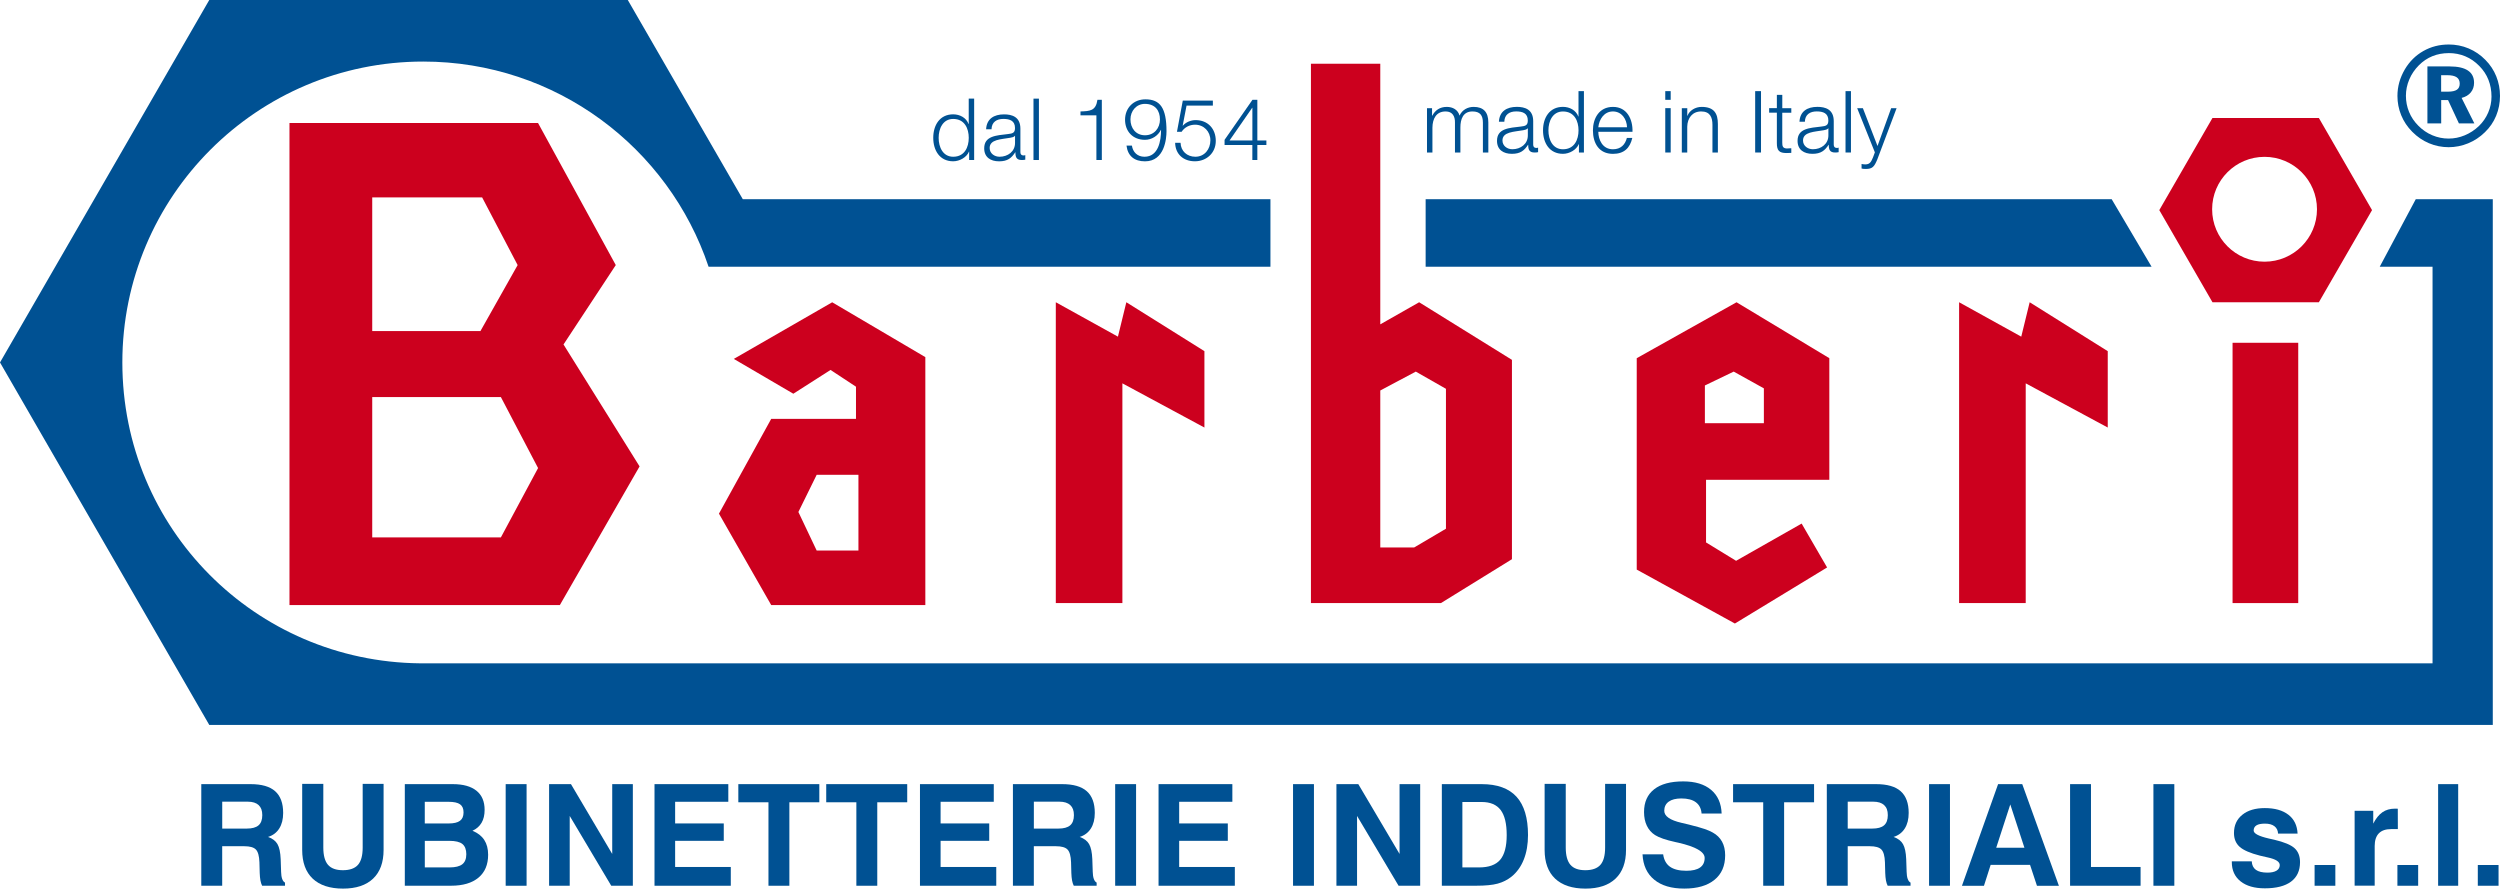 <?xml version="1.0" encoding="UTF-8"?>
<svg xmlns="http://www.w3.org/2000/svg" viewBox="0 0 796.36 283.05">
  <defs>
    <style>
      .cls-1 {
        fill: #005192;
      }

      .cls-2, .cls-3 {
        fill: #cc001e;
      }

      .cls-3, .cls-4 {
        fill-rule: evenodd;
      }

      .cls-5 {
        fill: #005193;
      }

      .cls-4, .cls-6 {
        fill: none;
      }
    </style>
  </defs>
  <g id="Blu">
    <path class="cls-5" d="m454.14,63.45h218.52l12.71,21.51h-231.24v-21.51ZM66.66,0h133.32l36.63,63.45h168.08v21.51h-178.98c-12.74-37.98-48.62-65.35-90.89-65.35-52.93,0-95.85,42.91-95.85,95.85s42.34,95.28,94.8,95.84h641.1v-126.34h-16.82l11.48-21.51h24.53v167.47H66.66L0,115.46,66.66,0Z"/>
  </g>
  <g id="Rosso">
    <g>
      <g>
        <path class="cls-3" d="m118.57,62.88v42.58h34.47l11.85-21.02-11.31-21.56h-35Zm0,63.6v44.71h40.98l11.85-22.09-11.85-22.62h-40.98Zm-26.36-87.29h79.18l24.76,45.25-16.65,25.29,24.23,38.84-25.4,44.18h-86.12V39.18Z"/>
        <path class="cls-4" d="m118.57,62.88v42.58h34.47l11.85-21.02-11.31-21.56h-35Zm0,63.6v44.71h40.98l11.85-22.09-11.85-22.62h-40.98Zm-26.36-87.29h79.18l24.76,45.25-16.65,25.29,24.23,38.84-25.4,44.18h-86.12V39.18Z"/>
      </g>
      <g>
        <path class="cls-3" d="m273.45,175.37v-24.13h-13.3l-5.83,11.85,5.83,12.29h13.3Zm21.31,17.38h-49.09l-16.65-29.13,16.65-30.2h27v-10.24l-8.11-5.34-11.85,7.58-18.96-11.09,31.34-18.04,29.67,17.47v79Z"/>
        <path class="cls-4" d="m273.45,175.37v-24.13h-13.3l-5.83,11.85,5.83,12.29h13.3Zm21.31,17.38h-49.09l-16.65-29.13,16.65-30.2h27v-10.24l-8.11-5.34-11.85,7.58-18.96-11.09,31.34-18.04,29.67,17.47v79Z"/>
      </g>
      <g>
        <polygon class="cls-3" points="336.32 96.28 336.32 192.11 357.53 192.11 357.53 122.11 383.66 136.19 383.66 111.86 358.79 96.28 356.11 107.24 336.32 96.28"/>
        <polygon class="cls-4" points="336.32 96.28 336.32 192.11 357.53 192.11 357.53 122.11 383.66 136.19 383.66 111.86 358.79 96.28 356.11 107.24 336.32 96.28"/>
      </g>
      <g>
        <path class="cls-3" d="m439.68,124.39v50.01h10.78l10.14-5.98v-44.57l-9.61-5.48-11.31,6.02Zm-22.09-104.09h22.09v83.02l12.38-7.04,29.56,18.35v63.5l-22.62,13.98h-41.41V20.3Z"/>
        <path class="cls-4" d="m439.68,124.39v50.01h10.78l10.14-5.98v-44.57l-9.61-5.48-11.31,6.02Zm-22.09-104.09h22.09v83.02l12.38-7.04,29.56,18.35v63.5l-22.62,13.98h-41.41V20.3Z"/>
      </g>
      <g>
        <path class="cls-3" d="m543.09,134.81h18.78v-11.1l-9.61-5.34-9.18,4.42v12.02Zm10.07-38.53l29.56,17.82v38.74h-39.27v19.95l9.57,5.85,20.88-11.86,8.11,13.98-29.37,17.86-31.27-17.18v-67.34l31.8-17.82Z"/>
        <path class="cls-4" d="m543.09,134.81h18.78v-11.1l-9.61-5.34-9.18,4.42v12.02Zm10.07-38.53l29.56,17.82v38.74h-39.27v19.95l9.57,5.85,20.88-11.86,8.11,13.98-29.37,17.86-31.27-17.18v-67.34l31.8-17.82Z"/>
      </g>
      <g>
        <polygon class="cls-2" points="711.17 109.19 732.09 109.19 732.09 192.11 711.17 192.11 711.17 109.19 711.17 109.19"/>
        <polygon class="cls-6" points="711.17 109.19 732.09 109.19 732.09 192.11 711.17 192.11 711.17 109.19 711.17 109.19"/>
      </g>
      <g>
        <path class="cls-2" d="m704.66,66.66c0,9.22,7.48,16.7,16.7,16.7s16.7-7.48,16.7-16.7-7.48-16.7-16.7-16.7-16.7,7.48-16.7,16.7Zm.11-29.08h33.89l16.94,29.35-16.94,29.35h-33.89l-16.94-29.35,16.94-29.35Z"/>
        <path class="cls-6" d="m704.66,66.66c0,9.22,7.48,16.7,16.7,16.7s16.7-7.48,16.7-16.7-7.48-16.7-16.7-16.7-16.7,7.48-16.7,16.7Zm.11-29.08h33.89l16.94,29.35-16.94,29.35h-33.89l-16.94-29.35,16.94-29.35Z"/>
      </g>
      <g>
        <polygon class="cls-3" points="624.06 96.28 624.06 192.11 645.28 192.11 645.28 122.11 671.41 136.19 671.41 111.86 646.54 96.28 643.86 107.24 624.06 96.28"/>
        <polygon class="cls-4" points="624.06 96.28 624.06 192.11 645.28 192.11 645.28 122.11 671.41 136.19 671.41 111.86 646.54 96.28 643.86 107.24 624.06 96.28"/>
      </g>
    </g>
  </g>
  <g id="Scritte">
    <g>
      <path class="cls-5" d="m64.12,282.15v-32.37h15.69c3.53,0,6.15.75,7.84,2.26,1.7,1.51,2.55,3.82,2.55,6.92,0,1.98-.41,3.63-1.24,4.94-.83,1.32-2.02,2.22-3.57,2.7,1.41.5,2.41,1.26,3,2.29.59,1.03.93,2.62,1.02,4.79l.13,3.82v.13c.04,1.93.46,3.11,1.25,3.52v.99h-7.29c-.23-.45-.41-1.01-.54-1.68-.12-.67-.2-1.46-.23-2.38l-.09-3.41c-.07-2.01-.45-3.36-1.13-4.06-.68-.7-1.91-1.05-3.68-1.05h-7.05v12.59h-6.66Zm6.66-18.21h7.82c1.7,0,2.95-.34,3.75-1.03.8-.69,1.2-1.77,1.2-3.25s-.39-2.47-1.16-3.2c-.78-.72-1.93-1.09-3.47-1.09h-8.13v8.57Z"/>
      <path class="cls-5" d="m96.27,249.7h6.72v20.3c0,2.5.5,4.33,1.49,5.48,1,1.15,2.58,1.72,4.75,1.72s3.8-.57,4.8-1.71c1-1.14,1.5-2.97,1.5-5.49v-20.3h6.66v21.03c0,3.97-1.11,7.02-3.33,9.14-2.22,2.12-5.42,3.19-9.59,3.19s-7.42-1.06-9.66-3.17c-2.23-2.12-3.35-5.17-3.35-9.15v-21.03Z"/>
      <path class="cls-5" d="m128.95,282.15v-32.37h15.25c3.31,0,5.83.7,7.57,2.1,1.74,1.4,2.6,3.43,2.6,6.1,0,1.64-.32,3.01-.97,4.11-.65,1.1-1.61,1.95-2.9,2.55,1.67.67,2.92,1.64,3.75,2.91.83,1.27,1.24,2.84,1.24,4.73,0,3.15-1.03,5.58-3.08,7.29-2.05,1.71-4.96,2.57-8.72,2.57h-14.74Zm6.37-19.84h7.6c1.64,0,2.84-.28,3.6-.85.76-.56,1.14-1.45,1.14-2.67s-.37-2.05-1.11-2.58c-.74-.54-1.97-.8-3.68-.8h-7.56v6.9Zm0,14h7.89c1.86,0,3.21-.34,4.06-1.01s1.27-1.74,1.27-3.19-.42-2.6-1.25-3.26c-.83-.67-2.21-1-4.13-1h-7.84v8.46Z"/>
      <path class="cls-5" d="m161.08,282.15v-32.37h6.66v32.37h-6.66Z"/>
      <path class="cls-5" d="m174.91,282.15v-32.37h6.97l13.14,22.24v-22.24h6.57v32.37h-6.88l-13.23-22.24v22.24h-6.57Z"/>
      <path class="cls-5" d="m208.49,282.15v-32.37h23.51v5.62h-16.94v6.9h15.49v5.54h-15.49v8.33h17.73v5.98h-24.3Z"/>
      <path class="cls-5" d="m244.79,282.15v-26.59h-9.6v-5.78h25.8v5.78h-9.54v26.59h-6.66Z"/>
      <path class="cls-5" d="m272.79,282.15v-26.59h-9.6v-5.78h25.8v5.78h-9.54v26.59h-6.66Z"/>
      <path class="cls-5" d="m293.05,282.15v-32.37h23.51v5.62h-16.94v6.9h15.49v5.54h-15.49v8.33h17.73v5.98h-24.3Z"/>
      <path class="cls-5" d="m322.66,282.15v-32.37h15.69c3.53,0,6.15.75,7.84,2.26,1.7,1.51,2.55,3.82,2.55,6.92,0,1.98-.41,3.63-1.24,4.94s-2.02,2.22-3.57,2.7c1.41.5,2.41,1.26,3,2.29.59,1.03.93,2.62,1.02,4.79l.13,3.82v.13c.04,1.93.46,3.11,1.25,3.52v.99h-7.29c-.23-.45-.41-1.01-.54-1.68-.12-.67-.2-1.46-.23-2.38l-.09-3.41c-.07-2.01-.45-3.36-1.13-4.06-.68-.7-1.91-1.05-3.68-1.05h-7.05v12.59h-6.66Zm6.66-18.21h7.82c1.7,0,2.95-.34,3.75-1.03.8-.69,1.2-1.77,1.2-3.25s-.39-2.47-1.16-3.2c-.78-.72-1.93-1.09-3.47-1.09h-8.13v8.57Z"/>
      <path class="cls-5" d="m355.23,282.15v-32.37h6.66v32.37h-6.66Z"/>
      <path class="cls-5" d="m369.05,282.15v-32.37h23.51v5.62h-16.94v6.9h15.49v5.54h-15.49v8.33h17.73v5.98h-24.3Z"/>
      <path class="cls-5" d="m411.89,282.15v-32.37h6.66v32.37h-6.66Z"/>
      <path class="cls-5" d="m425.71,282.15v-32.37h6.97l13.14,22.24v-22.24h6.57v32.37h-6.88l-13.23-22.24v22.24h-6.57Z"/>
      <path class="cls-5" d="m459.29,282.15v-32.37h12.68c4.97,0,8.67,1.34,11.11,4.02,2.44,2.68,3.66,6.75,3.66,12.19,0,2.96-.45,5.57-1.35,7.82-.9,2.26-2.21,4.07-3.92,5.45-1.29,1.03-2.75,1.76-4.39,2.21-1.64.45-3.94.67-6.9.67h-10.88Zm6.53-5.84h5.34c3.09,0,5.33-.81,6.71-2.43,1.38-1.62,2.08-4.25,2.08-7.88s-.64-6.28-1.93-7.98-3.3-2.55-6.04-2.55h-6.15v20.83Z"/>
      <path class="cls-5" d="m492.04,249.7h6.72v20.3c0,2.5.5,4.33,1.49,5.48s2.58,1.72,4.75,1.72,3.8-.57,4.8-1.71c1-1.14,1.5-2.97,1.5-5.49v-20.3h6.66v21.03c0,3.97-1.11,7.02-3.33,9.14-2.22,2.12-5.42,3.19-9.59,3.19s-7.42-1.06-9.66-3.17c-2.23-2.12-3.35-5.17-3.35-9.15v-21.03Z"/>
      <path class="cls-5" d="m523.22,272.15h6.57c.25,1.77.97,3.09,2.17,3.94s2.94,1.29,5.21,1.29c1.93,0,3.39-.34,4.37-1.03.98-.69,1.47-1.71,1.47-3.05,0-1.96-2.82-3.59-8.46-4.88l-.2-.04c-.15-.03-.37-.08-.68-.15-3.02-.66-5.17-1.4-6.46-2.22-1.14-.73-2.01-1.72-2.61-2.96-.6-1.24-.9-2.7-.9-4.38,0-3.15,1.07-5.56,3.21-7.24,2.14-1.68,5.23-2.52,9.27-2.52,3.78,0,6.73.89,8.87,2.68,2.13,1.79,3.25,4.31,3.37,7.56h-6.39c-.12-1.57-.72-2.76-1.8-3.58s-2.63-1.23-4.64-1.23c-1.74,0-3.09.34-4.03,1.02s-1.42,1.65-1.42,2.91c0,1.71,1.84,3,5.51,3.84,1,.23,1.77.42,2.33.55,2.36.6,4.03,1.07,5.02,1.41.99.34,1.85.71,2.58,1.12,1.32.73,2.31,1.7,2.97,2.91s.99,2.65.99,4.34c0,3.37-1.13,5.98-3.41,7.83-2.27,1.85-5.47,2.78-9.6,2.78s-7.27-.94-9.58-2.83c-2.31-1.89-3.56-4.58-3.73-8.06Z"/>
      <path class="cls-5" d="m561.66,282.15v-26.59h-9.6v-5.78h25.8v5.78h-9.54v26.59h-6.66Z"/>
      <path class="cls-5" d="m581.92,282.15v-32.37h15.69c3.53,0,6.15.75,7.84,2.26,1.7,1.51,2.55,3.82,2.55,6.92,0,1.98-.41,3.63-1.24,4.94-.83,1.32-2.02,2.22-3.57,2.7,1.41.5,2.41,1.26,3,2.29.59,1.03.93,2.62,1.02,4.79l.13,3.82v.13c.04,1.93.46,3.11,1.25,3.52v.99h-7.29c-.23-.45-.41-1.01-.54-1.68-.12-.67-.2-1.46-.23-2.38l-.09-3.41c-.07-2.01-.45-3.36-1.13-4.06s-1.91-1.05-3.68-1.05h-7.05v12.59h-6.66Zm6.66-18.21h7.82c1.7,0,2.95-.34,3.75-1.03.8-.69,1.2-1.77,1.2-3.25s-.39-2.47-1.17-3.2c-.78-.72-1.93-1.09-3.47-1.09h-8.13v8.57Z"/>
      <path class="cls-5" d="m614.49,282.15v-32.37h6.66v32.37h-6.66Z"/>
      <path class="cls-5" d="m636.49,249.79h7.69l11.67,32.37h-6.99l-2.2-6.66h-12.55l-2.13,6.66h-7.01l11.51-32.37Zm3.87,6.48l-4.48,13.78h8.99l-4.5-13.78Z"/>
      <path class="cls-5" d="m659.41,282.15v-32.37h6.66v26.39h15.8v5.98h-22.46Z"/>
      <path class="cls-5" d="m685.96,282.15v-32.37h6.66v32.37h-6.66Z"/>
      <path class="cls-5" d="m710.91,274.37h6.37c.06,1.21.5,2.12,1.32,2.71s2.05.89,3.69.89c1.24,0,2.21-.21,2.89-.63s1.02-1.01,1.02-1.77c0-1.08-1.27-1.9-3.82-2.44-1.04-.22-1.87-.41-2.48-.57-3.11-.79-5.26-1.73-6.47-2.81-1.21-1.08-1.81-2.55-1.81-4.39,0-2.45.88-4.38,2.65-5.81,1.76-1.43,4.16-2.14,7.17-2.14,3.19,0,5.7.71,7.53,2.13s2.79,3.42,2.91,6h-6.22c-.04-1.01-.43-1.79-1.15-2.35-.72-.56-1.73-.83-3.02-.83-1.22,0-2.12.18-2.71.55-.59.37-.89.92-.89,1.65,0,.95,1.59,1.79,4.77,2.53.73.16,1.31.29,1.74.39,3.18.75,5.35,1.65,6.51,2.7s1.75,2.54,1.75,4.46c0,2.71-.96,4.78-2.87,6.2-1.91,1.42-4.69,2.13-8.34,2.13-3.3,0-5.87-.74-7.73-2.22-1.86-1.48-2.79-3.52-2.79-6.11v-.26Z"/>
      <path class="cls-5" d="m737.3,282.15v-6.61h6.61v6.61h-6.61Z"/>
      <path class="cls-5" d="m750.05,282.15v-23.88h5.93v4.09c.83-1.64,1.81-2.85,2.92-3.62,1.11-.77,2.44-1.15,3.98-1.15.25,0,.44,0,.58,0,.14,0,.25.02.34.03l.02,6.48h-2.13c-1.74,0-3.05.45-3.93,1.36s-1.32,2.26-1.32,4.04v12.63h-6.39Z"/>
      <path class="cls-5" d="m763.68,282.15v-6.61h6.61v6.61h-6.61Z"/>
      <path class="cls-5" d="m776.65,282.15v-32.37h6.39v32.37h-6.39Z"/>
      <path class="cls-5" d="m789.29,282.15v-6.61h6.61v6.61h-6.61Z"/>
    </g>
    <path class="cls-5" d="m779.98,14.17c2.26,0,4.39.42,6.39,1.26,2,.84,3.79,2.06,5.35,3.66,1.51,1.52,2.66,3.27,3.45,5.23.79,1.96,1.19,4.04,1.19,6.24s-.41,4.33-1.23,6.32c-.82,1.99-2.01,3.73-3.58,5.24-1.57,1.54-3.35,2.72-5.35,3.54s-4.07,1.23-6.21,1.23-4.27-.42-6.27-1.27-3.77-2.07-5.34-3.67c-1.52-1.54-2.69-3.28-3.49-5.24-.8-1.96-1.2-4-1.2-6.14,0-1.49.2-2.95.59-4.36.4-1.41.99-2.79,1.78-4.14,1.48-2.49,3.44-4.43,5.87-5.81,2.43-1.38,5.12-2.08,8.05-2.08Zm.04,2.75c-1.86,0-3.59.33-5.18.97-1.6.65-3.03,1.61-4.3,2.88-1.33,1.33-2.36,2.84-3.07,4.52-.72,1.69-1.08,3.43-1.08,5.22s.34,3.53,1.01,5.16c.67,1.63,1.65,3.08,2.92,4.35,1.3,1.33,2.79,2.35,4.46,3.06,1.67.71,3.4,1.06,5.2,1.06s3.46-.34,5.13-1.03,3.17-1.67,4.53-2.96c1.27-1.23,2.26-2.66,2.96-4.29.7-1.64,1.05-3.33,1.05-5.08,0-1.94-.33-3.73-.98-5.37-.65-1.64-1.62-3.1-2.91-4.4-1.32-1.36-2.8-2.38-4.45-3.07-1.65-.69-3.41-1.03-5.3-1.03Zm-6.8,4.24h7.11c2.58,0,4.52.44,5.82,1.31,1.3.87,1.95,2.17,1.95,3.9,0,1.2-.35,2.23-1.05,3.08-.7.85-1.68,1.43-2.92,1.74l4.06,8.11h-4.92l-3.46-7.43h-2.18v7.43h-4.39v-18.13Zm4.39,2.79v5.25h2.18c1.29,0,2.24-.21,2.84-.62s.9-1.05.9-1.93c0-.92-.32-1.6-.97-2.04s-1.65-.66-3-.66h-1.96Z"/>
    <g>
      <path class="cls-1" d="m310.31,50.97h-1.59v-2.68h-.05c-.74,1.83-2.99,3.09-5.04,3.09-4.3,0-6.35-3.48-6.35-7.48s2.05-7.48,6.35-7.48c2.11,0,4.16,1.07,4.9,3.09h.05v-8.11h1.73v19.55Zm-6.68-1.04c3.67,0,4.96-3.09,4.96-6.02s-1.29-6.02-4.96-6.02c-3.29,0-4.63,3.09-4.63,6.02s1.34,6.02,4.63,6.02"/>
      <path class="cls-1" d="m314.12,41.17c.16-3.31,2.49-4.74,5.72-4.74,2.49,0,5.2.77,5.2,4.55v7.5c0,.66.33,1.04,1.01,1.04.19,0,.41-.05.55-.11v1.45c-.38.08-.66.11-1.12.11-1.75,0-2.03-.99-2.03-2.46h-.05c-1.2,1.83-2.44,2.88-5.15,2.88s-4.74-1.29-4.74-4.14c0-3.97,3.86-4.11,7.59-4.55,1.42-.16,2.22-.36,2.22-1.92,0-2.33-1.67-2.9-3.7-2.9-2.14,0-3.72.99-3.78,3.29h-1.73Zm9.2,2.08h-.05c-.22.41-.99.55-1.45.63-2.93.52-6.57.49-6.57,3.26,0,1.73,1.53,2.79,3.15,2.79,2.63,0,4.96-1.67,4.93-4.44v-2.25Z"/>
      <rect class="cls-1" x="329.21" y="31.42" width="1.73" height="19.55"/>
      <path class="cls-1" d="m344.19,35.5c3.01-.11,4.87-.16,5.39-3.7h1.4v19.17h-1.73v-14.24h-5.07v-1.23Z"/>
      <path class="cls-1" d="m360.56,46.37c.3,2.11,1.78,3.56,4,3.56,4.46,0,5.29-5.09,5.29-8.57h-.05c-.9,1.89-2.93,3.18-5.09,3.18-3.83,0-6.33-2.66-6.33-6.41s2.71-6.49,6.49-6.49c4.66,0,6.71,2.71,6.71,10.19,0,2.27-.58,9.56-6.85,9.56-3.37,0-5.48-1.67-5.89-5.01h1.73Zm8.93-8.35c0-2.71-1.45-4.93-4.79-4.93-2.74,0-4.6,2.27-4.6,4.93,0,2.79,1.7,5.07,4.63,5.07s4.77-2.25,4.77-5.07"/>
      <path class="cls-1" d="m376.06,45.49c.08,2.66,2.08,4.44,4.71,4.44,2.96,0,4.79-2.44,4.79-5.23s-2.05-4.98-4.9-4.98c-1.7,0-3.34.82-4.27,2.27h-1.48l1.86-9.94h9.58v1.59h-8.38l-1.23,6.35.05.05c.96-1.12,2.57-1.78,4.05-1.78,3.94,0,6.44,2.77,6.44,6.63s-2.98,6.49-6.65,6.49-6.22-2.25-6.3-5.89h1.73Z"/>
      <path class="cls-1" d="m390.09,44.53l8.87-12.73h1.56v12.95h2.88v1.45h-2.88v4.76h-1.59v-4.76h-8.85v-1.67Zm8.85.22v-10.43h-.05l-7.23,10.43h7.28Z"/>
      <path class="cls-1" d="m454.58,34.46h1.59v2.38h.08c.9-1.7,2.38-2.79,4.63-2.79,1.86,0,3.53.9,4.05,2.77.85-1.86,2.63-2.77,4.49-2.77,3.09,0,4.68,1.62,4.68,4.96v9.58h-1.73v-9.5c0-2.33-.88-3.59-3.34-3.59-2.98,0-3.83,2.46-3.83,5.09v8h-1.73v-9.58c.03-1.92-.77-3.51-2.96-3.51-2.98,0-4.19,2.25-4.22,5.2v7.89h-1.73v-14.13Z"/>
      <path class="cls-1" d="m477.47,38.78c.16-3.31,2.49-4.74,5.72-4.74,2.49,0,5.2.77,5.2,4.55v7.5c0,.66.33,1.04,1.01,1.04.19,0,.41-.05.55-.11v1.45c-.38.08-.66.11-1.12.11-1.75,0-2.03-.99-2.03-2.46h-.05c-1.2,1.83-2.44,2.88-5.15,2.88s-4.74-1.29-4.74-4.14c0-3.97,3.86-4.11,7.59-4.55,1.42-.16,2.22-.36,2.22-1.92,0-2.33-1.67-2.9-3.7-2.9-2.14,0-3.72.99-3.78,3.29h-1.73Zm9.2,2.08h-.05c-.22.41-.99.55-1.45.63-2.93.52-6.57.49-6.57,3.26,0,1.73,1.53,2.79,3.15,2.79,2.63,0,4.96-1.67,4.93-4.44v-2.25Z"/>
      <path class="cls-1" d="m504.55,48.59h-1.59v-2.68h-.05c-.74,1.83-2.99,3.09-5.04,3.09-4.3,0-6.35-3.48-6.35-7.48s2.05-7.48,6.35-7.48c2.11,0,4.16,1.07,4.9,3.09h.05v-8.11h1.73v19.55Zm-6.68-1.04c3.67,0,4.96-3.09,4.96-6.02s-1.29-6.02-4.96-6.02c-3.29,0-4.63,3.09-4.63,6.02s1.34,6.02,4.63,6.02"/>
      <path class="cls-1" d="m509.13,41.99c.03,2.52,1.34,5.56,4.66,5.56,2.52,0,3.89-1.48,4.44-3.61h1.73c-.74,3.2-2.6,5.07-6.16,5.07-4.49,0-6.38-3.45-6.38-7.48,0-3.72,1.89-7.48,6.38-7.48s6.35,3.97,6.22,7.94h-10.87Zm9.15-1.45c-.08-2.6-1.7-5.04-4.49-5.04s-4.38,2.46-4.66,5.04h9.15Z"/>
      <path class="cls-1" d="m530.46,29.03h1.73v2.77h-1.73v-2.77Zm0,5.42h1.73v14.13h-1.73v-14.13Z"/>
      <path class="cls-1" d="m535.74,34.46h1.73v2.44h.05c.63-1.7,2.52-2.85,4.52-2.85,3.97,0,5.18,2.08,5.18,5.45v9.09h-1.73v-8.82c0-2.44-.79-4.27-3.59-4.27s-4.38,2.08-4.44,4.85v8.24h-1.73v-14.13Z"/>
      <rect class="cls-1" x="559.1" y="29.03" width="1.86" height="19.55"/>
      <path class="cls-1" d="m567.73,34.46h2.88v1.45h-2.88v9.53c0,1.12.16,1.78,1.4,1.86.49,0,.99-.03,1.48-.08v1.48c-.52,0-1.01.05-1.53.05-2.3,0-3.09-.77-3.07-3.18v-9.67h-2.46v-1.45h2.46v-4.24h1.73v4.24Z"/>
      <path class="cls-1" d="m573.21,38.78c.16-3.31,2.49-4.74,5.72-4.74,2.49,0,5.2.77,5.2,4.55v7.5c0,.66.33,1.04,1.01,1.04.19,0,.41-.05.55-.11v1.45c-.38.08-.66.11-1.12.11-1.75,0-2.03-.99-2.03-2.46h-.05c-1.2,1.83-2.44,2.88-5.15,2.88s-4.74-1.29-4.74-4.14c0-3.97,3.86-4.11,7.59-4.55,1.42-.16,2.22-.36,2.22-1.92,0-2.33-1.67-2.9-3.7-2.9-2.14,0-3.72.99-3.78,3.29h-1.73Zm9.2,2.08h-.05c-.22.41-.99.55-1.45.63-2.93.52-6.57.49-6.57,3.26,0,1.73,1.53,2.79,3.15,2.79,2.63,0,4.96-1.67,4.93-4.44v-2.25Z"/>
      <rect class="cls-1" x="587.88" y="29.03" width="1.73" height="19.55"/>
      <path class="cls-1" d="m591.58,34.46h1.83l4.66,12.05,4.35-12.05h1.73l-6.13,16.29c-.99,2.38-1.56,3.07-3.72,3.07-.68-.03-1.04-.03-1.31-.14v-1.45c.41.08.79.14,1.18.14,1.53,0,1.89-.9,2.46-2.22l.6-1.62-5.64-14.08Z"/>
    </g>
  </g>
</svg>